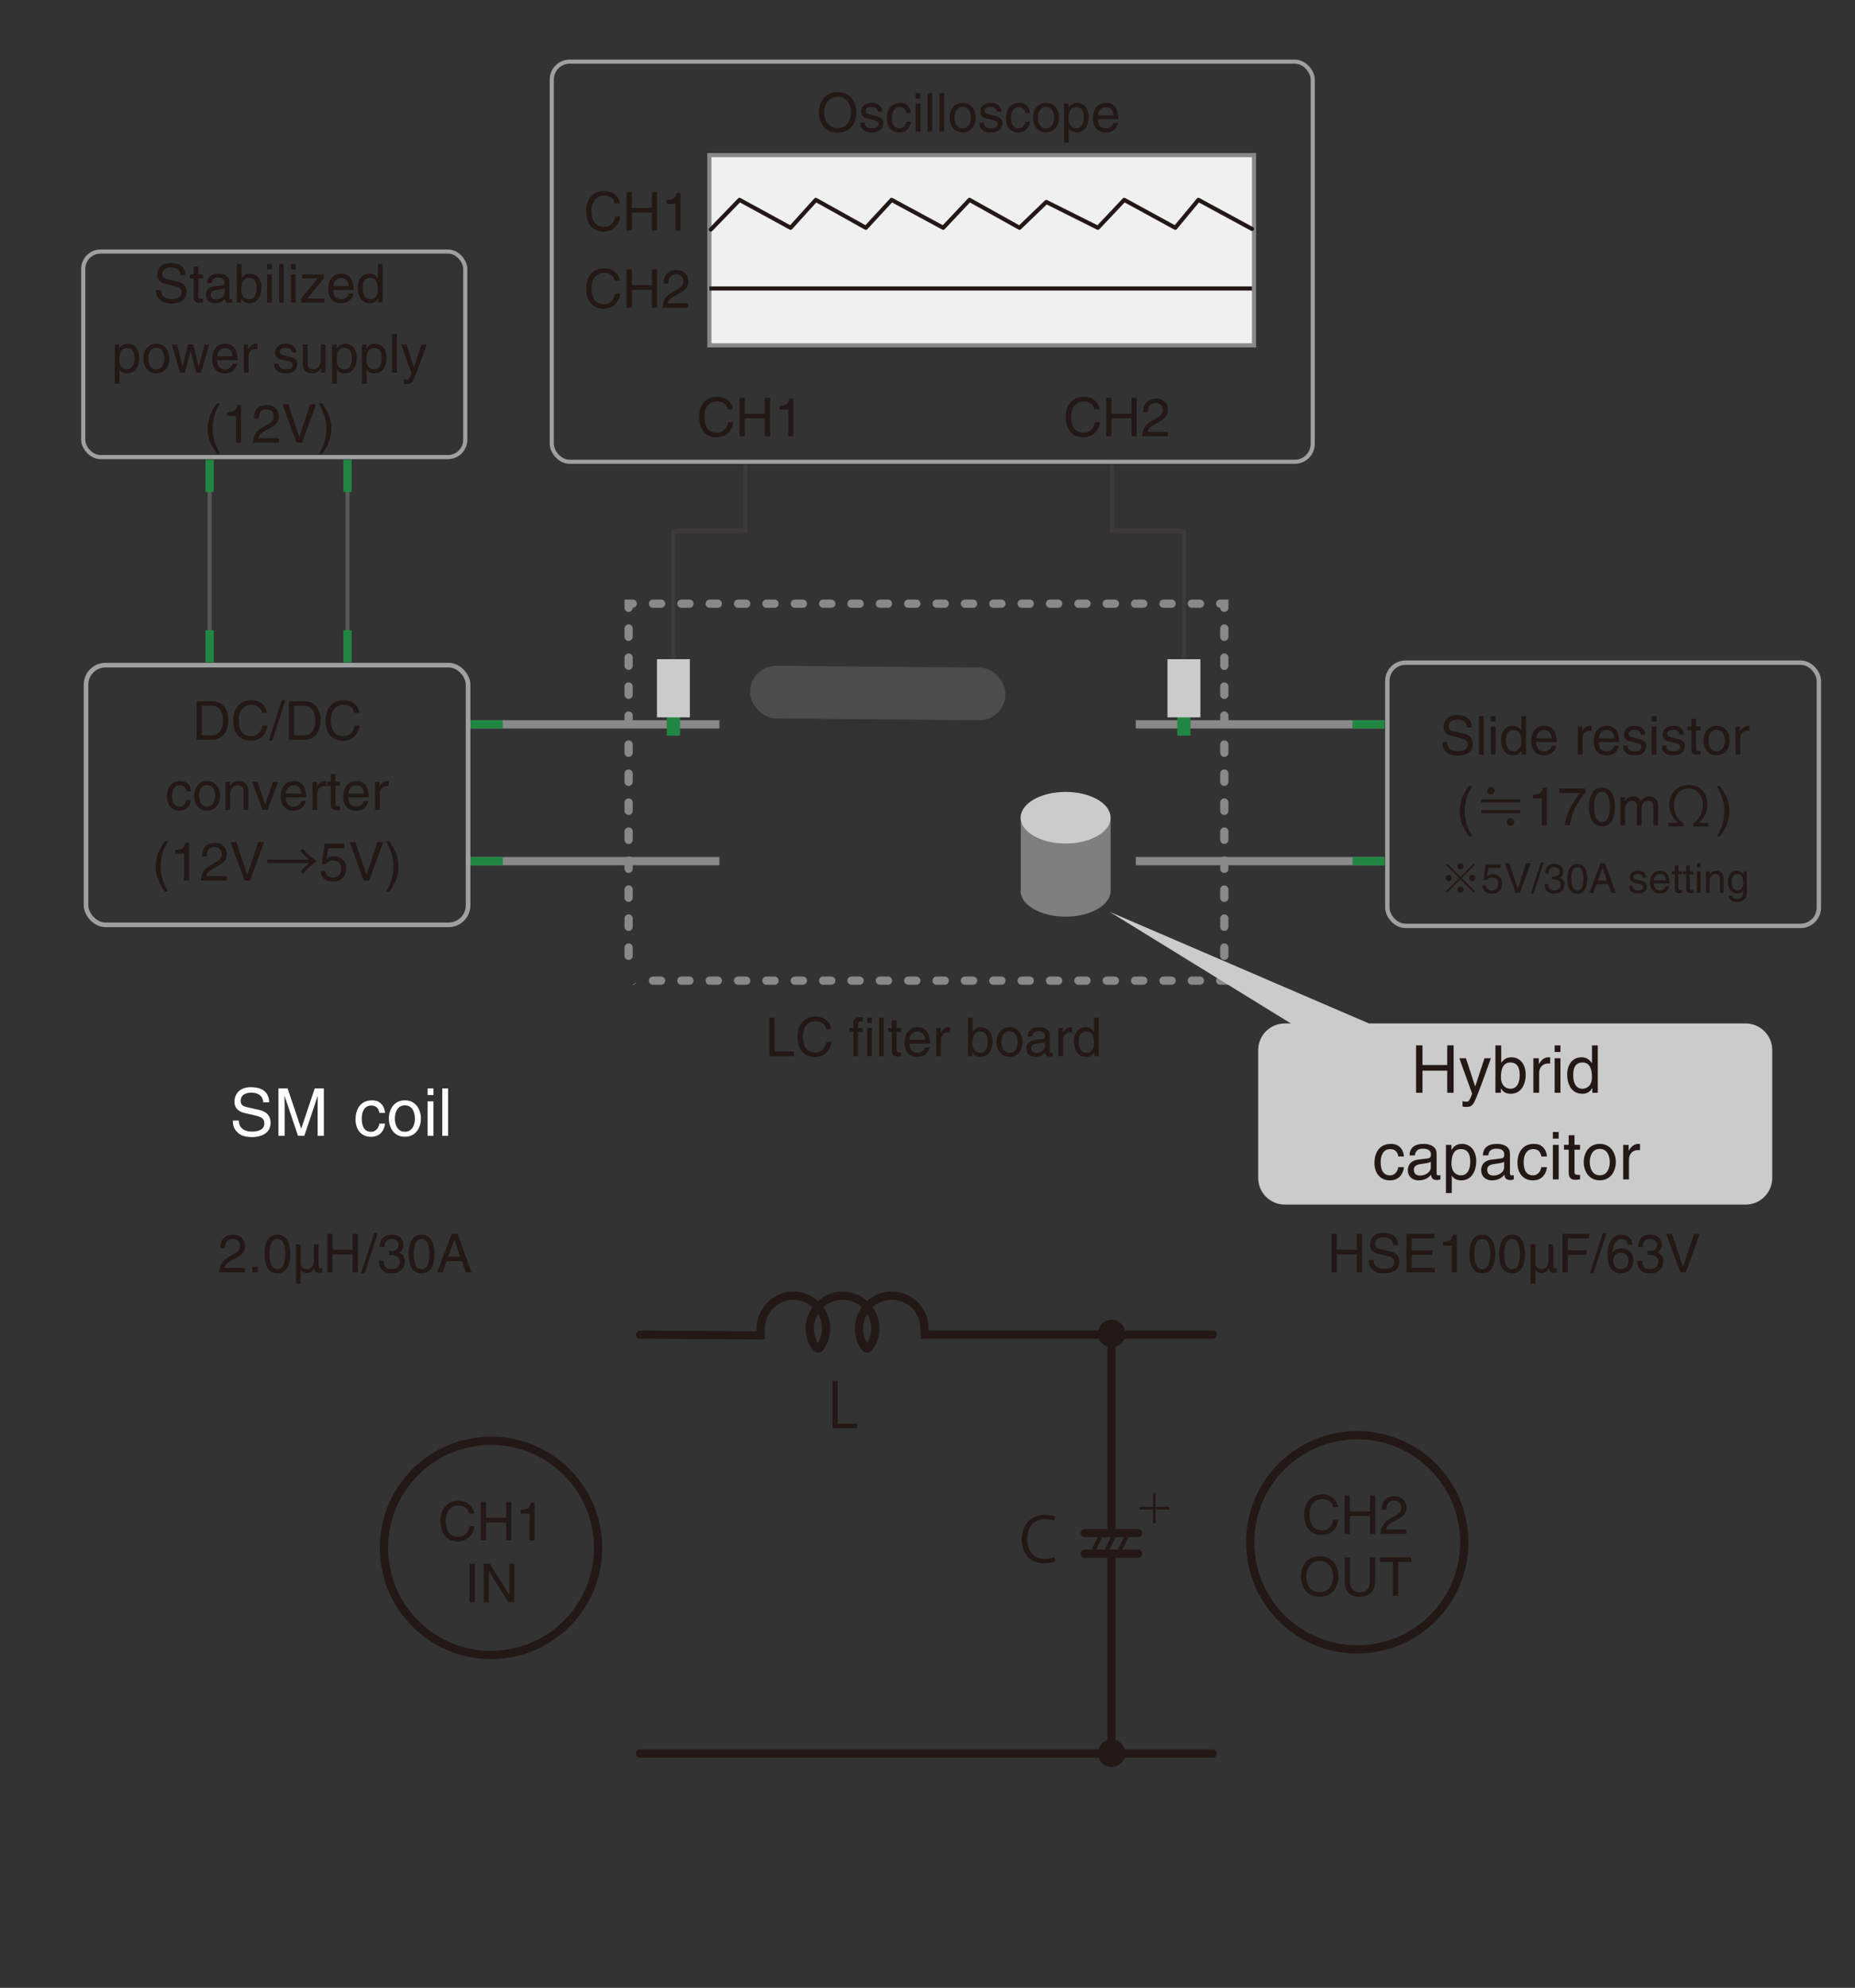 <?xml version="1.0" encoding="UTF-8"?>
<svg xmlns="http://www.w3.org/2000/svg" viewBox="0 0 450 482">
  <rect x="0" y="0" width="450" height="482" fill="#333333" stroke="none"/>
  <g id="uuid-1d599a7c-0090-415e-9a69-2b693d04e4f9" data-name="レイヤー 2">
    <g>
      <path d="M247.634,198.788v16.708c-.025,.171-.046,.343-.046,.518,0,3.455,4.887,6.255,10.915,6.255s10.915-2.801,10.915-6.255v-17.227h-21.784Z" style="fill: #7e8080;"/>
      <ellipse cx="258.503" cy="198.271" rx="10.915" ry="6.255" style="fill: #cccbcb;"/>
    </g>
    <g>
      <path d="M243.552,169.825h-61.328v45.957h.004c0,.028-.005,.056-.005,.085v.058c-.03,3.401,2.727,6.208,6.128,6.238l48.962,.431c3.401,.03,6.208-2.728,6.238-6.129v-.058c.002-.211-.007-.419-.026-.624h.027v-45.957Z" style="fill: #313333;"/>
      <rect x="181.968" y="161.653" width="61.915" height="12.764" rx="6.28" ry="6.28" transform="translate(1.486 -1.866) rotate(.504)" style="fill: #4c4c4d;"/>
    </g>
    <g>
      <polyline points="297.005 236.782 297.005 237.782 296.005 237.782" style="fill: none; stroke: #898989; stroke-linecap: round; stroke-miterlimit: 10; stroke-width: 2px;"/>
      <line x1="291.091" y1="237.782" x2="155.952" y2="237.782" style="fill: none; stroke: #898989; stroke-dasharray: 0 0 1.966 4.914; stroke-linecap: round; stroke-miterlimit: 10; stroke-width: 2px;"/>
      <polyline points="153.495 237.782 152.495 237.782 152.495 236.782" style="fill: none; stroke: #898989; stroke-linecap: round; stroke-miterlimit: 10; stroke-width: 2px;"/>
      <line x1="152.495" y1="231.76" x2="152.495" y2="149.89" style="fill: none; stroke: #898989; stroke-dasharray: 0 0 2.009 5.023; stroke-linecap: round; stroke-miterlimit: 10; stroke-width: 2px;"/>
      <polyline points="152.495 147.378 152.495 146.378 153.495 146.378" style="fill: none; stroke: #898989; stroke-linecap: round; stroke-miterlimit: 10; stroke-width: 2px;"/>
      <line x1="158.409" y1="146.378" x2="293.548" y2="146.378" style="fill: none; stroke: #898989; stroke-dasharray: 0 0 1.966 4.914; stroke-linecap: round; stroke-miterlimit: 10; stroke-width: 2px;"/>
      <polyline points="296.005 146.378 297.005 146.378 297.005 147.378" style="fill: none; stroke: #898989; stroke-linecap: round; stroke-miterlimit: 10; stroke-width: 2px;"/>
      <line x1="297.005" y1="152.401" x2="297.005" y2="234.271" style="fill: none; stroke: #898989; stroke-dasharray: 0 0 2.009 5.023; stroke-linecap: round; stroke-miterlimit: 10; stroke-width: 2px;"/>
    </g>
    <line x1="155.275" y1="425.187" x2="294.169" y2="425.187" style="fill: none; stroke: #231815; stroke-linecap: round; stroke-miterlimit: 10; stroke-width: 2px;"/>
    <line x1="269.629" y1="323.626" x2="269.629" y2="370.378" style="fill: none; stroke: #231815; stroke-linecap: round; stroke-miterlimit: 10; stroke-width: 2px;"/>
    <line x1="263.161" y1="371.74" x2="276.097" y2="371.74" style="fill: none; stroke: #231815; stroke-linecap: round; stroke-miterlimit: 10; stroke-width: 2px;"/>
    <circle cx="269.672" cy="323.357" r="2.34" style="fill: #231815; stroke: #231815; stroke-linecap: round; stroke-miterlimit: 10; stroke-width: 2px;"/>
    <line x1="269.629" y1="424.846" x2="269.629" y2="378.094" style="fill: none; stroke: #231815; stroke-linecap: round; stroke-miterlimit: 10; stroke-width: 2px;"/>
    <line x1="263.161" y1="376.732" x2="276.097" y2="376.732" style="fill: none; stroke: #231815; stroke-linecap: round; stroke-miterlimit: 10; stroke-width: 2px;"/>
    <circle cx="269.672" cy="425.115" r="2.34" style="fill: #231815; stroke: #231815; stroke-linecap: round; stroke-miterlimit: 10; stroke-width: 2px;"/>
    <line x1="267.137" y1="372.144" x2="264.871" y2="376.732" style="fill: #231815; stroke: #231815; stroke-linecap: round; stroke-miterlimit: 10;"/>
    <line x1="270.326" y1="372.144" x2="268.06" y2="376.732" style="fill: #231815; stroke: #231815; stroke-linecap: round; stroke-miterlimit: 10;"/>
    <line x1="273.515" y1="372.144" x2="271.249" y2="376.732" style="fill: #231815; stroke: #231815; stroke-linecap: round; stroke-miterlimit: 10;"/>
    <path d="M155.275,323.626l29.26,.142-.024-1.513c0-4.389,3.558-8.089,7.947-8.089,2.381,0,4.512,1.052,5.968,2.711-1.228,1.399-1.979,3.228-1.979,5.235,0,1.746,.567,3.356,1.523,4.666,.227,.311,.685,.311,.912,0,.955-1.31,1.523-2.92,1.523-4.666,0-2.008-.75-3.836-1.979-5.235,1.456-1.659,3.587-2.711,5.968-2.711s4.512,1.052,5.968,2.711c-1.228,1.399-1.979,3.228-1.979,5.235,0,1.746,.567,3.356,1.523,4.666,.227,.311,.685,.311,.912,0,.955-1.31,1.523-2.92,1.523-4.666,0-2.008-.75-3.836-1.979-5.235,1.456-1.659,3.587-2.711,5.968-2.711,4.389,0,7.947,3.558,7.947,7.947l.056,1.513h69.835" style="fill: none; stroke: #231815; stroke-linecap: round; stroke-miterlimit: 10; stroke-width: 2px;"/>
    <circle cx="119.112" cy="375.321" r="25.972" style="fill: none; stroke: #231815; stroke-linecap: round; stroke-miterlimit: 10; stroke-width: 2px;"/>
    <circle cx="329.247" cy="373.966" r="25.972" style="fill: none; stroke: #231815; stroke-linecap: round; stroke-miterlimit: 10; stroke-width: 2px;"/>
    <g>
      <line x1="114.169" y1="175.635" x2="174.523" y2="175.635" style="fill: none; stroke: #898989; stroke-miterlimit: 10; stroke-width: 2px;"/>
      <line x1="114.169" y1="175.635" x2="121.956" y2="175.635" style="fill: #208641; stroke: #208641; stroke-miterlimit: 10; stroke-width: 2px;"/>
    </g>
    <g>
      <line x1="114.169" y1="208.804" x2="174.523" y2="208.804" style="fill: none; stroke: #898989; stroke-miterlimit: 10; stroke-width: 2px;"/>
      <line x1="114.169" y1="208.804" x2="121.956" y2="208.804" style="fill: #208641; stroke: #208641; stroke-miterlimit: 10; stroke-width: 2px;"/>
    </g>
    <g>
      <line x1="335.884" y1="175.635" x2="275.53" y2="175.635" style="fill: none; stroke: #898989; stroke-miterlimit: 10; stroke-width: 2px;"/>
      <line x1="335.884" y1="175.635" x2="328.097" y2="175.635" style="fill: #208641; stroke: #208641; stroke-miterlimit: 10; stroke-width: 2px;"/>
    </g>
    <g>
      <line x1="335.884" y1="208.804" x2="275.53" y2="208.804" style="fill: none; stroke: #898989; stroke-miterlimit: 10; stroke-width: 2px;"/>
      <line x1="335.884" y1="208.804" x2="328.097" y2="208.804" style="fill: #208641; stroke: #208641; stroke-miterlimit: 10; stroke-width: 2px;"/>
    </g>
    <g>
      <polyline points="180.807 111.683 180.807 128.761 163.36 128.761 163.36 161.697" style="fill: none; stroke: #3e3a39; stroke-miterlimit: 10;"/>
      <g>
        <rect x="162.254" y="173.442" width="2.213" height="4.426" style="fill: #208641; stroke: #208641; stroke-miterlimit: 10;"/>
        <rect x="159.871" y="160.336" width="6.979" height="13.106" style="fill: #cccbcb; stroke: #cccbcb; stroke-miterlimit: 10;"/>
      </g>
    </g>
    <g>
      <polyline points="269.76 111.966 269.76 128.761 287.206 128.761 287.206 161.697" style="fill: none; stroke: #3e3a39; stroke-miterlimit: 10;"/>
      <g>
        <rect x="286.1" y="173.442" width="2.213" height="4.426" transform="translate(574.413 351.31) rotate(-180)" style="fill: #208641; stroke: #208641; stroke-miterlimit: 10;"/>
        <rect x="283.717" y="160.336" width="6.979" height="13.106" transform="translate(574.413 333.778) rotate(-180)" style="fill: #cccbcb; stroke: #cccbcb; stroke-miterlimit: 10;"/>
      </g>
    </g>
    <g>
      <line x1="84.296" y1="115.385" x2="84.296" y2="155.215" style="fill: none; stroke: #595757; stroke-miterlimit: 10;"/>
      <line x1="84.296" y1="111.491" x2="84.296" y2="119.279" style="fill: #208641; stroke: #208641; stroke-miterlimit: 10; stroke-width: 2px;"/>
      <line x1="84.296" y1="152.832" x2="84.296" y2="160.619" style="fill: #208641; stroke: #208641; stroke-miterlimit: 10; stroke-width: 2px;"/>
    </g>
    <g>
      <line x1="50.85" y1="115.385" x2="50.85" y2="155.215" style="fill: none; stroke: #595757; stroke-miterlimit: 10;"/>
      <line x1="50.85" y1="111.491" x2="50.85" y2="119.279" style="fill: #208641; stroke: #208641; stroke-miterlimit: 10; stroke-width: 2px;"/>
      <line x1="50.85" y1="152.832" x2="50.85" y2="160.619" style="fill: #208641; stroke: #208641; stroke-miterlimit: 10; stroke-width: 2px;"/>
    </g>
    <g>
      <rect x="172.084" y="37.612" width="132.128" height="46.128" style="fill: #f0f0f0; stroke: #898989; stroke-miterlimit: 10;"/>
      <polyline points="172.084 69.953 303.728 69.953 204.807 69.953" style="fill: none; stroke: #231815; stroke-miterlimit: 10;"/>
      <polyline points="172.439 55.654 179.403 48.463 191.786 55.229 197.913 48.463 210.041 55.229 216.296 48.463 228.807 55.229 235.19 48.463 247.318 55.229 253.828 48.974 266.339 55.229 272.722 48.463 285.105 55.229 290.722 48.463 303.728 55.513" style="fill: none; stroke: #231815; stroke-linecap: round; stroke-linejoin: round;"/>
    </g>
    <rect x="133.855" y="14.945" width="184.596" height="97.021" rx="4.34" ry="4.34" style="fill: none; stroke: #9fa0a0; stroke-miterlimit: 10;"/>
    <rect x="336.549" y="160.676" width="104.684" height="63.83" rx="4.427" ry="4.427" style="fill: none; stroke: #9fa0a0; stroke-miterlimit: 10; stroke-width: 1.063px;"/>
    <rect x="20.19" y="60.989" width="92.681" height="49.844" rx="4.213" ry="4.213" style="fill: none; stroke: #9fa0a0; stroke-miterlimit: 10;"/>
    <rect x="20.871" y="161.278" width="92.681" height="62.973" rx="4.735" ry="4.735" style="fill: none; stroke: #9fa0a0; stroke-miterlimit: 10; stroke-width: 1.124px;"/>
  </g>
  <g id="uuid-91d3819a-04f7-4e06-baed-c8251f3949c0" data-name="テキスト">
    <path d="M139.729,248.165h-1.477l43.97-27.064-62.91,27.064H27.956c-3.572,0-6.468,2.896-6.468,6.468v30.979c0,3.572,2.896,6.468,6.468,6.468h111.773c3.572,0,6.468-2.896,6.468-6.468v-30.979c0-3.572-2.896-6.468-6.468-6.468Z" style="fill: #313333;"/>
    <g>
      <path d="M63.854,267.282c-.08-1.776-1.553-2.337-2.849-2.337-.977,0-2.625,.272-2.625,2.018,0,.976,.688,1.296,1.361,1.456l3.281,.752c1.489,.353,2.609,1.249,2.609,3.073,0,2.722-2.529,3.474-4.498,3.474-2.129,0-2.961-.64-3.474-1.104-.976-.88-1.168-1.841-1.168-2.913h1.457c0,2.081,1.697,2.689,3.169,2.689,1.121,0,3.009-.288,3.009-1.938,0-1.2-.56-1.584-2.449-2.032l-2.353-.544c-.752-.177-2.449-.705-2.449-2.705,0-1.793,1.168-3.554,3.954-3.554,4.018,0,4.418,2.4,4.482,3.665h-1.457Z" style="fill: #fff;"/>
      <path d="M77.055,275.414v-6.787c0-.336,.032-1.793,.032-2.865h-.032l-3.233,9.652h-1.537l-3.233-9.636h-.032c0,1.056,.032,2.513,.032,2.849v6.787h-1.504v-11.493h2.225l3.281,9.716h.032l3.266-9.716h2.209v11.493h-1.505Z" style="fill: #fff;"/>
      <path d="M92.045,269.859c-.176-1.12-.8-1.793-1.985-1.793-1.745,0-2.305,1.665-2.305,3.153,0,1.441,.352,3.218,2.289,3.218,.944,0,1.761-.704,2-1.985h1.361c-.144,1.329-.96,3.202-3.41,3.202-2.353,0-3.746-1.777-3.746-4.194,0-2.593,1.249-4.657,4.018-4.657,2.193,0,3.025,1.601,3.137,3.057h-1.361Z" style="fill: #fff;"/>
      <path d="M98.221,266.803c2.673,0,3.89,2.257,3.89,4.417s-1.216,4.418-3.89,4.418-3.89-2.257-3.89-4.418,1.217-4.417,3.89-4.417Zm0,7.619c2.017,0,2.433-2.081,2.433-3.202s-.416-3.201-2.433-3.201-2.433,2.081-2.433,3.201,.417,3.202,2.433,3.202Z" style="fill: #fff;"/>
      <path d="M103.739,265.521v-1.601h1.409v1.601h-1.409Zm1.409,9.893h-1.409v-8.372h1.409v8.372Z" style="fill: #fff;"/>
      <path d="M108.7,275.414h-1.409v-11.493h1.409v11.493Z" style="fill: #fff;"/>
    </g>
    <path d="M311.686,248.165h1.477s-43.97-27.064-43.97-27.064l62.91,27.064h91.356c3.572,0,6.468,2.896,6.468,6.468v30.979c0,3.572-2.896,6.468-6.468,6.468h-111.773c-3.572,0-6.468-2.896-6.468-6.468v-30.979c0-3.572,2.896-6.468,6.468-6.468Z" style="fill: #cccbcb;"/>
    <g>
      <path d="M351.078,253.481h1.553v11.492h-1.553v-5.362h-6.002v5.362h-1.553v-11.492h1.553v4.754h6.002v-4.754Z" style="fill: #231815;"/>
      <path d="M360.117,256.602h1.553c-.977,2.736-1.937,5.474-3.009,8.211-1.329,3.394-1.473,3.586-3.281,3.586-.209,0-.368-.064-.593-.129v-1.28c.176,.064,.464,.145,.849,.145,.736,0,.816-.208,1.488-1.938l-3.105-8.595h1.601l2.226,6.818h.031l2.241-6.818Z" style="fill: #231815;"/>
      <path d="M362.771,264.974v-11.492h1.408v4.177h.032c.608-.88,1.44-1.28,2.417-1.296,2.225,0,3.489,1.824,3.489,4.178,0,2.001-.832,4.674-3.682,4.674-1.425,0-2.017-.816-2.305-1.28h-.032v1.04h-1.328Zm3.602-7.347c-2.033,0-2.258,2.192-2.258,3.553,0,2.226,1.393,2.817,2.289,2.817,1.537,0,2.257-1.393,2.257-3.233,0-1.072-.111-3.137-2.288-3.137Z" style="fill: #231815;"/>
      <path d="M373.379,264.974h-1.408v-8.371h1.328v1.393h.032c.561-.977,1.297-1.633,2.354-1.633,.176,0,.256,.016,.368,.048v1.457h-.528c-1.312,0-2.146,1.024-2.146,2.24v4.866Z" style="fill: #231815;"/>
      <path d="M377.139,255.082v-1.601h1.409v1.601h-1.409Zm1.409,9.892h-1.409v-8.371h1.409v8.371Z" style="fill: #231815;"/>
      <path d="M387.606,264.974h-1.328v-1.152h-.032c-.608,1.137-1.569,1.393-2.385,1.393-2.85,0-3.682-2.673-3.682-4.674,0-2.354,1.265-4.178,3.489-4.178,1.521,0,2.161,.944,2.497,1.425h.032v-4.306h1.408v11.492Zm-3.714-.977c.896,0,2.289-.592,2.289-2.817,0-1.36-.224-3.553-2.257-3.553-2.177,0-2.289,2.064-2.289,3.137,0,1.841,.721,3.233,2.257,3.233Z" style="fill: #231815;"/>
      <path d="M339.221,280.419c-.176-1.12-.8-1.792-1.984-1.792-1.745,0-2.306,1.664-2.306,3.153,0,1.44,.353,3.217,2.289,3.217,.944,0,1.761-.704,2.001-1.984h1.36c-.144,1.328-.96,3.201-3.409,3.201-2.353,0-3.745-1.777-3.745-4.193,0-2.594,1.248-4.658,4.018-4.658,2.192,0,3.025,1.601,3.137,3.057h-1.36Z" style="fill: #231815;"/>
      <path d="M341.939,280.147c.064-2.001,1.393-2.785,3.458-2.785,.672,0,3.104,.192,3.104,2.337v4.817c0,.353,.177,.497,.465,.497,.128,0,.304-.032,.464-.064v1.024c-.24,.064-.448,.16-.769,.16-1.248,0-1.44-.641-1.488-1.28-.544,.592-1.393,1.36-3.025,1.36-1.536,0-2.625-.977-2.625-2.417,0-.704,.208-2.337,2.545-2.625l2.321-.288c.336-.032,.736-.16,.736-.992,0-.881-.641-1.361-1.969-1.361-1.601,0-1.825,.977-1.921,1.617h-1.297Zm5.154,1.553c-.224,.176-.576,.304-2.321,.528-.688,.096-1.792,.304-1.792,1.36,0,.912,.464,1.456,1.521,1.456,1.312,0,2.593-.848,2.593-1.969v-1.376Z" style="fill: #231815;"/>
      <path d="M350.771,277.602h1.328v1.185h.032c.336-.48,.977-1.425,2.497-1.425,2.225,0,3.489,1.824,3.489,4.178,0,2.001-.832,4.674-3.682,4.674-1.12,0-1.856-.528-2.225-1.12h-.032v4.193h-1.408v-11.685Zm3.633,7.395c1.537,0,2.257-1.393,2.257-3.233,0-1.072-.111-3.137-2.288-3.137-2.033,0-2.258,2.192-2.258,3.553,0,2.226,1.393,2.817,2.289,2.817Z" style="fill: #231815;"/>
      <path d="M359.731,280.147c.064-2.001,1.393-2.785,3.458-2.785,.672,0,3.104,.192,3.104,2.337v4.817c0,.353,.177,.497,.465,.497,.128,0,.304-.032,.464-.064v1.024c-.24,.064-.448,.16-.769,.16-1.248,0-1.44-.641-1.488-1.28-.544,.592-1.393,1.36-3.025,1.36-1.536,0-2.625-.977-2.625-2.417,0-.704,.208-2.337,2.545-2.625l2.321-.288c.336-.032,.736-.16,.736-.992,0-.881-.641-1.361-1.969-1.361-1.601,0-1.825,.977-1.921,1.617h-1.297Zm5.154,1.553c-.224,.176-.576,.304-2.321,.528-.688,.096-1.792,.304-1.792,1.36,0,.912,.464,1.456,1.521,1.456,1.312,0,2.593-.848,2.593-1.969v-1.376Z" style="fill: #231815;"/>
      <path d="M373.91,280.419c-.176-1.12-.8-1.792-1.984-1.792-1.745,0-2.306,1.664-2.306,3.153,0,1.44,.353,3.217,2.289,3.217,.944,0,1.761-.704,2.001-1.984h1.36c-.144,1.328-.96,3.201-3.409,3.201-2.353,0-3.745-1.777-3.745-4.193,0-2.594,1.248-4.658,4.018-4.658,2.192,0,3.025,1.601,3.137,3.057h-1.36Z" style="fill: #231815;"/>
      <path d="M376.708,276.082v-1.601h1.409v1.601h-1.409Zm1.409,9.892h-1.409v-8.371h1.409v8.371Z" style="fill: #231815;"/>
      <path d="M381.957,278.77v5.442c0,.656,.56,.656,.848,.656h.496v1.104c-.512,.048-.912,.112-1.056,.112-1.393,0-1.697-.784-1.697-1.793v-5.522h-1.137v-1.168h1.137v-2.337h1.409v2.337h1.344v1.168h-1.344Z" style="fill: #231815;"/>
      <path d="M388.085,277.362c2.673,0,3.89,2.257,3.89,4.418s-1.217,4.417-3.89,4.417-3.89-2.257-3.89-4.417,1.216-4.418,3.89-4.418Zm0,7.619c2.017,0,2.433-2.081,2.433-3.201s-.416-3.201-2.433-3.201-2.434,2.08-2.434,3.201,.416,3.201,2.434,3.201Z" style="fill: #231815;"/>
      <path d="M395.172,285.974h-1.408v-8.371h1.328v1.393h.032c.561-.977,1.297-1.633,2.354-1.633,.176,0,.256,.016,.368,.048v1.457h-.528c-1.312,0-2.146,1.024-2.146,2.24v4.866Z" style="fill: #231815;"/>
    </g>
    <g>
      <path d="M203.198,32.176c-3.484,0-4.55-2.899-4.55-4.914s1.066-4.915,4.55-4.915,4.55,2.899,4.55,4.915-1.066,4.914-4.55,4.914Zm0-8.71c-2.028,0-3.25,1.599-3.25,3.796s1.222,3.796,3.25,3.796,3.25-1.599,3.25-3.796-1.222-3.796-3.25-3.796Z" style="fill: #231815;"/>
      <path d="M212.961,27.066c-.013-.429-.169-1.144-1.612-1.144-.351,0-1.352,.117-1.352,.962,0,.559,.351,.689,1.234,.91l1.145,.286c1.417,.351,1.911,.871,1.911,1.794,0,1.404-1.157,2.249-2.691,2.249-2.691,0-2.886-1.56-2.925-2.379h1.104c.039,.533,.195,1.391,1.808,1.391,.818,0,1.56-.325,1.56-1.079,0-.546-.377-.728-1.352-.975l-1.326-.325c-.949-.234-1.573-.715-1.573-1.651,0-1.495,1.235-2.171,2.574-2.171,2.431,0,2.6,1.794,2.6,2.132h-1.104Z" style="fill: #231815;"/>
      <path d="M219.851,27.417c-.143-.91-.649-1.456-1.612-1.456-1.417,0-1.872,1.352-1.872,2.561,0,1.17,.286,2.613,1.859,2.613,.768,0,1.431-.572,1.625-1.612h1.105c-.117,1.079-.78,2.6-2.77,2.6-1.911,0-3.042-1.443-3.042-3.406,0-2.106,1.014-3.783,3.264-3.783,1.78,0,2.456,1.3,2.548,2.483h-1.105Z" style="fill: #231815;"/>
      <path d="M222.125,23.894v-1.3h1.144v1.3h-1.144Zm1.144,8.034h-1.144v-6.799h1.144v6.799Z" style="fill: #231815;"/>
      <path d="M226.155,31.929h-1.144v-9.334h1.144v9.334Z" style="fill: #231815;"/>
      <path d="M229.041,31.929h-1.144v-9.334h1.144v9.334Z" style="fill: #231815;"/>
      <path d="M233.526,24.935c2.171,0,3.159,1.833,3.159,3.588s-.988,3.588-3.159,3.588-3.159-1.833-3.159-3.588,.988-3.588,3.159-3.588Zm0,6.188c1.638,0,1.976-1.69,1.976-2.6s-.338-2.6-1.976-2.6-1.977,1.69-1.977,2.6,.338,2.6,1.977,2.6Z" style="fill: #231815;"/>
      <path d="M241.845,27.066c-.013-.429-.169-1.144-1.612-1.144-.351,0-1.352,.117-1.352,.962,0,.559,.351,.689,1.235,.91l1.144,.286c1.417,.351,1.911,.871,1.911,1.794,0,1.404-1.157,2.249-2.691,2.249-2.69,0-2.886-1.56-2.925-2.379h1.105c.039,.533,.194,1.391,1.807,1.391,.819,0,1.561-.325,1.561-1.079,0-.546-.378-.728-1.353-.975l-1.326-.325c-.949-.234-1.573-.715-1.573-1.651,0-1.495,1.235-2.171,2.574-2.171,2.432,0,2.601,1.794,2.601,2.132h-1.105Z" style="fill: #231815;"/>
      <path d="M248.735,27.417c-.143-.91-.649-1.456-1.611-1.456-1.417,0-1.872,1.352-1.872,2.561,0,1.17,.286,2.613,1.858,2.613,.768,0,1.431-.572,1.625-1.612h1.105c-.117,1.079-.78,2.6-2.77,2.6-1.91,0-3.042-1.443-3.042-3.406,0-2.106,1.015-3.783,3.264-3.783,1.781,0,2.457,1.3,2.548,2.483h-1.105Z" style="fill: #231815;"/>
      <path d="M253.753,24.935c2.171,0,3.159,1.833,3.159,3.588s-.988,3.588-3.159,3.588-3.159-1.833-3.159-3.588,.988-3.588,3.159-3.588Zm0,6.188c1.638,0,1.976-1.69,1.976-2.6s-.338-2.6-1.976-2.6-1.977,1.69-1.977,2.6,.339,2.6,1.977,2.6Z" style="fill: #231815;"/>
      <path d="M258.121,25.129h1.079v.962h.026c.272-.39,.793-1.157,2.027-1.157,1.808,0,2.835,1.482,2.835,3.393,0,1.625-.677,3.796-2.99,3.796-.91,0-1.509-.429-1.808-.91h-.025v3.406h-1.145v-9.49Zm2.951,6.006c1.248,0,1.833-1.131,1.833-2.626,0-.871-.091-2.548-1.859-2.548-1.65,0-1.833,1.781-1.833,2.886,0,1.807,1.132,2.288,1.859,2.288Z" style="fill: #231815;"/>
      <path d="M271.211,29.796c-.039,.325-.351,1.287-1.209,1.859-.312,.208-.754,.468-1.846,.468-1.911,0-3.043-1.443-3.043-3.406,0-2.106,1.015-3.783,3.264-3.783,1.963,0,2.925,1.56,2.925,3.965h-4.966c0,1.417,.663,2.236,1.976,2.236,1.079,0,1.717-.832,1.756-1.339h1.144Zm-1.092-1.807c-.065-1.053-.507-2.028-1.898-2.028-1.053,0-1.885,.975-1.885,2.028h3.783Z" style="fill: #231815;"/>
    </g>
    <g>
      <path d="M149.158,49.373c-.351-1.638-1.716-1.937-2.613-1.937-1.69,0-3.055,1.248-3.055,3.705,0,2.197,.78,3.887,3.094,3.887,.819,0,2.236-.39,2.665-2.561h1.222c-.52,3.523-3.38,3.679-4.083,3.679-2.119,0-4.199-1.378-4.199-4.966,0-2.873,1.638-4.862,4.355-4.862,2.405,0,3.653,1.495,3.835,3.055h-1.222Z" style="fill: #231815;"/>
      <path d="M158.141,46.565h1.261v9.334h-1.261v-4.355h-4.875v4.355h-1.261v-9.334h1.261v3.861h4.875v-3.861Z" style="fill: #231815;"/>
      <path d="M165.056,55.899h-1.222v-6.487h-2.132v-.91c1.482-.104,2.093-.247,2.457-1.742h.897v9.139Z" style="fill: #231815;"/>
    </g>
    <g>
      <path d="M149.158,68.097c-.351-1.638-1.716-1.937-2.613-1.937-1.69,0-3.055,1.248-3.055,3.705,0,2.197,.78,3.887,3.094,3.887,.819,0,2.236-.39,2.665-2.561h1.222c-.52,3.523-3.38,3.679-4.083,3.679-2.119,0-4.199-1.378-4.199-4.966,0-2.873,1.638-4.862,4.355-4.862,2.405,0,3.653,1.495,3.835,3.055h-1.222Z" style="fill: #231815;"/>
      <path d="M158.141,65.289h1.261v9.334h-1.261v-4.355h-4.875v4.355h-1.261v-9.334h1.261v3.861h4.875v-3.861Z" style="fill: #231815;"/>
      <path d="M160.961,68.76c0-2.977,2.171-3.276,3.159-3.276,1.586,0,2.86,1.027,2.86,2.73,0,1.638-1.079,2.327-2.444,3.055l-.949,.52c-1.248,.689-1.521,1.404-1.573,1.755h4.966v1.079h-6.253c.065-1.898,.923-2.912,2.145-3.627l1.209-.702c.975-.559,1.677-.936,1.677-2.132,0-.728-.468-1.651-1.807-1.651-1.729,0-1.807,1.612-1.846,2.249h-1.144Z" style="fill: #231815;"/>
    </g>
    <g>
      <path d="M176.56,99.266c-.351-1.638-1.716-1.937-2.613-1.937-1.69,0-3.055,1.248-3.055,3.705,0,2.197,.78,3.887,3.094,3.887,.819,0,2.236-.39,2.665-2.561h1.222c-.52,3.523-3.38,3.679-4.083,3.679-2.119,0-4.199-1.378-4.199-4.966,0-2.873,1.638-4.862,4.355-4.862,2.405,0,3.653,1.495,3.835,3.055h-1.222Z" style="fill: #231815;"/>
      <path d="M185.543,96.457h1.261v9.334h-1.261v-4.355h-4.875v4.355h-1.261v-9.334h1.261v3.861h4.875v-3.861Z" style="fill: #231815;"/>
      <path d="M192.458,105.792h-1.222v-6.487h-2.132v-.91c1.482-.104,2.093-.247,2.457-1.742h.897v9.139Z" style="fill: #231815;"/>
    </g>
    <g>
      <path d="M265.513,99.266c-.351-1.638-1.716-1.937-2.613-1.937-1.689,0-3.055,1.248-3.055,3.705,0,2.197,.78,3.887,3.094,3.887,.819,0,2.236-.39,2.665-2.561h1.223c-.521,3.523-3.381,3.679-4.083,3.679-2.118,0-4.198-1.378-4.198-4.966,0-2.873,1.638-4.862,4.354-4.862,2.405,0,3.653,1.495,3.835,3.055h-1.222Z" style="fill: #231815;"/>
      <path d="M274.496,96.457h1.262v9.334h-1.262v-4.355h-4.875v4.355h-1.261v-9.334h1.261v3.861h4.875v-3.861Z" style="fill: #231815;"/>
      <path d="M277.317,99.929c0-2.977,2.171-3.276,3.158-3.276,1.587,0,2.86,1.027,2.86,2.73,0,1.638-1.079,2.327-2.444,3.055l-.948,.52c-1.248,.689-1.521,1.404-1.573,1.755h4.966v1.079h-6.253c.064-1.898,.923-2.912,2.145-3.627l1.21-.702c.975-.559,1.677-.936,1.677-2.132,0-.728-.468-1.651-1.808-1.651-1.729,0-1.807,1.612-1.846,2.249h-1.144Z" style="fill: #231815;"/>
    </g>
    <g>
      <path d="M187.905,254.956h4.732v1.118h-5.994v-9.334h1.261v8.216Z" style="fill: #231815;"/>
      <path d="M200.424,249.548c-.351-1.638-1.716-1.937-2.613-1.937-1.69,0-3.055,1.248-3.055,3.705,0,2.197,.78,3.887,3.094,3.887,.819,0,2.236-.39,2.665-2.561h1.222c-.52,3.523-3.38,3.679-4.083,3.679-2.119,0-4.199-1.378-4.199-4.966,0-2.873,1.638-4.862,4.355-4.862,2.405,0,3.653,1.495,3.835,3.055h-1.222Z" style="fill: #231815;"/>
      <path d="M208.146,250.225v5.85h-1.144v-5.85h-.937v-.949h.937v-1.17c0-1.027,.65-1.495,1.768-1.495,.169,0,.338,.013,.521,.026v1.027c-.144-.013-.325-.026-.468-.026-.494,0-.677,.247-.677,.793v.845h1.145v.949h-1.145Z" style="fill: #231815;"/>
      <path d="M210.37,248.04v-1.3h1.144v1.3h-1.144Zm1.144,8.034h-1.144v-6.799h1.144v6.799Z" style="fill: #231815;"/>
      <path d="M214.399,256.075h-1.144v-9.334h1.144v9.334Z" style="fill: #231815;"/>
      <path d="M217.519,250.225v4.42c0,.533,.455,.533,.689,.533h.402v.897c-.416,.039-.741,.091-.857,.091-1.132,0-1.378-.637-1.378-1.456v-4.485h-.924v-.949h.924v-1.898h1.144v1.898h1.092v.949h-1.092Z" style="fill: #231815;"/>
      <path d="M225.501,253.943c-.039,.325-.351,1.287-1.209,1.859-.312,.208-.754,.468-1.846,.468-1.911,0-3.042-1.443-3.042-3.406,0-2.106,1.014-3.783,3.263-3.783,1.963,0,2.925,1.56,2.925,3.965h-4.966c0,1.417,.663,2.236,1.976,2.236,1.079,0,1.717-.832,1.756-1.339h1.144Zm-1.092-1.807c-.065-1.053-.507-2.028-1.898-2.028-1.053,0-1.885,.975-1.885,2.028h3.783Z" style="fill: #231815;"/>
      <path d="M228.257,256.075h-1.145v-6.799h1.079v1.131h.026c.455-.793,1.053-1.326,1.911-1.326,.143,0,.208,.013,.299,.039v1.183h-.43c-1.065,0-1.741,.832-1.741,1.82v3.952Z" style="fill: #231815;"/>
      <path d="M234.809,256.075v-9.334h1.145v3.393h.025c.494-.715,1.17-1.04,1.963-1.053,1.808,0,2.835,1.482,2.835,3.393,0,1.625-.677,3.796-2.99,3.796-1.157,0-1.639-.663-1.872-1.04h-.026v.845h-1.079Zm2.925-5.967c-1.65,0-1.833,1.781-1.833,2.886,0,1.807,1.132,2.288,1.859,2.288,1.248,0,1.833-1.131,1.833-2.626,0-.871-.091-2.548-1.859-2.548Z" style="fill: #231815;"/>
      <path d="M244.897,249.081c2.171,0,3.159,1.833,3.159,3.588s-.988,3.588-3.159,3.588-3.159-1.833-3.159-3.588,.988-3.588,3.159-3.588Zm0,6.188c1.638,0,1.976-1.69,1.976-2.6s-.338-2.6-1.976-2.6-1.977,1.69-1.977,2.6,.338,2.6,1.977,2.6Z" style="fill: #231815;"/>
      <path d="M249.316,251.342c.053-1.625,1.132-2.262,2.809-2.262,.546,0,2.522,.156,2.522,1.898v3.913c0,.286,.143,.403,.377,.403,.104,0,.246-.026,.377-.052v.832c-.195,.052-.364,.13-.624,.13-1.015,0-1.171-.52-1.209-1.04-.442,.481-1.132,1.105-2.458,1.105-1.248,0-2.132-.793-2.132-1.963,0-.572,.169-1.898,2.067-2.132l1.885-.234c.273-.026,.599-.13,.599-.806,0-.715-.521-1.105-1.6-1.105-1.3,0-1.481,.793-1.56,1.313h-1.054Zm4.187,1.261c-.182,.143-.468,.247-1.885,.429-.56,.078-1.456,.247-1.456,1.105,0,.741,.377,1.183,1.234,1.183,1.066,0,2.106-.689,2.106-1.599v-1.118Z" style="fill: #231815;"/>
      <path d="M257.883,256.075h-1.145v-6.799h1.079v1.131h.026c.455-.793,1.053-1.326,1.911-1.326,.143,0,.208,.013,.299,.039v1.183h-.43c-1.065,0-1.741,.832-1.741,1.82v3.952Z" style="fill: #231815;"/>
      <path d="M266.554,256.075h-1.079v-.936h-.026c-.493,.923-1.273,1.131-1.937,1.131-2.314,0-2.99-2.171-2.99-3.796,0-1.911,1.027-3.393,2.834-3.393,1.235,0,1.755,.767,2.028,1.157h.025v-3.497h1.145v9.334Zm-3.017-.793c.729,0,1.859-.481,1.859-2.288,0-1.105-.182-2.886-1.833-2.886-1.768,0-1.859,1.677-1.859,2.548,0,1.495,.585,2.626,1.833,2.626Z" style="fill: #231815;"/>
    </g>
    <g>
      <path d="M43.811,66.744c-.065-1.443-1.261-1.898-2.314-1.898-.793,0-2.132,.221-2.132,1.638,0,.793,.559,1.053,1.105,1.183l2.665,.611c1.209,.286,2.119,1.014,2.119,2.496,0,2.21-2.054,2.821-3.653,2.821-1.729,0-2.405-.52-2.821-.897-.793-.715-.949-1.495-.949-2.366h1.183c0,1.69,1.378,2.184,2.574,2.184,.91,0,2.444-.234,2.444-1.573,0-.975-.455-1.287-1.989-1.651l-1.911-.442c-.611-.143-1.989-.572-1.989-2.197,0-1.456,.949-2.886,3.211-2.886,3.263,0,3.588,1.95,3.64,2.978h-1.183Z" style="fill: #231815;"/>
      <path d="M48.114,67.497v4.42c0,.533,.455,.533,.689,.533h.403v.897c-.416,.039-.741,.091-.858,.091-1.131,0-1.378-.637-1.378-1.456v-4.485h-.923v-.949h.923v-1.898h1.144v1.898h1.092v.949h-1.092Z" style="fill: #231815;"/>
      <path d="M50.285,68.616c.052-1.625,1.131-2.262,2.808-2.262,.546,0,2.522,.156,2.522,1.898v3.913c0,.286,.143,.403,.377,.403,.104,0,.247-.026,.377-.052v.832c-.195,.052-.364,.13-.624,.13-1.014,0-1.17-.52-1.209-1.04-.442,.481-1.131,1.105-2.457,1.105-1.248,0-2.132-.793-2.132-1.963,0-.572,.169-1.898,2.067-2.132l1.885-.234c.273-.026,.598-.13,.598-.806,0-.715-.52-1.105-1.599-1.105-1.3,0-1.482,.793-1.56,1.313h-1.053Zm4.186,1.261c-.182,.143-.468,.247-1.885,.429-.559,.078-1.456,.247-1.456,1.105,0,.741,.377,1.183,1.235,1.183,1.066,0,2.106-.689,2.106-1.599v-1.118Z" style="fill: #231815;"/>
      <path d="M57.46,73.348v-9.334h1.144v3.393h.026c.494-.715,1.17-1.04,1.963-1.053,1.807,0,2.834,1.482,2.834,3.393,0,1.625-.676,3.796-2.99,3.796-1.157,0-1.638-.663-1.872-1.04h-.026v.845h-1.079Zm2.925-5.967c-1.651,0-1.833,1.781-1.833,2.886,0,1.807,1.131,2.288,1.859,2.288,1.248,0,1.833-1.131,1.833-2.626,0-.871-.091-2.548-1.859-2.548Z" style="fill: #231815;"/>
      <path d="M64.806,65.313v-1.3h1.144v1.3h-1.144Zm1.144,8.034h-1.144v-6.799h1.144v6.799Z" style="fill: #231815;"/>
      <path d="M68.835,73.348h-1.144v-9.334h1.144v9.334Z" style="fill: #231815;"/>
      <path d="M70.577,65.313v-1.3h1.144v1.3h-1.144Zm1.144,8.034h-1.144v-6.799h1.144v6.799Z" style="fill: #231815;"/>
      <path d="M74.516,72.398h4.173v.949h-5.694v-.897l4.095-4.953h-3.783v-.949h5.265v.936l-4.056,4.914Z" style="fill: #231815;"/>
      <path d="M85.709,71.215c-.039,.325-.351,1.287-1.209,1.859-.312,.208-.754,.468-1.846,.468-1.911,0-3.042-1.443-3.042-3.406,0-2.106,1.014-3.783,3.263-3.783,1.963,0,2.925,1.56,2.925,3.965h-4.966c0,1.417,.663,2.236,1.976,2.236,1.079,0,1.716-.832,1.755-1.339h1.144Zm-1.092-1.807c-.065-1.053-.507-2.028-1.898-2.028-1.053,0-1.885,.975-1.885,2.028h3.783Z" style="fill: #231815;"/>
      <path d="M92.807,73.348h-1.079v-.936h-.026c-.494,.923-1.274,1.131-1.937,1.131-2.314,0-2.99-2.171-2.99-3.796,0-1.911,1.027-3.393,2.834-3.393,1.235,0,1.755,.767,2.028,1.157h.026v-3.497h1.144v9.334Zm-3.016-.793c.728,0,1.859-.481,1.859-2.288,0-1.105-.182-2.886-1.833-2.886-1.768,0-1.859,1.677-1.859,2.548,0,1.495,.585,2.626,1.833,2.626Z" style="fill: #231815;"/>
      <path d="M27.833,83.548h1.079v.962h.026c.273-.39,.793-1.157,2.028-1.157,1.807,0,2.834,1.482,2.834,3.393,0,1.625-.676,3.796-2.99,3.796-.91,0-1.508-.429-1.807-.91h-.026v3.406h-1.144v-9.49Zm2.951,6.006c1.248,0,1.833-1.131,1.833-2.626,0-.871-.091-2.548-1.859-2.548-1.651,0-1.833,1.781-1.833,2.886,0,1.807,1.131,2.288,1.859,2.288Z" style="fill: #231815;"/>
      <path d="M37.922,83.353c2.171,0,3.159,1.833,3.159,3.588s-.988,3.588-3.159,3.588-3.159-1.833-3.159-3.588,.988-3.588,3.159-3.588Zm0,6.188c1.638,0,1.976-1.69,1.976-2.6s-.338-2.6-1.976-2.6-1.976,1.69-1.976,2.6,.338,2.6,1.976,2.6Z" style="fill: #231815;"/>
      <path d="M44.864,90.348h-1.183l-1.963-6.799h1.248l1.3,5.343h.026l1.313-5.343h1.274l1.326,5.343h.026l1.378-5.343h1.144l-1.976,6.799h-1.183l-1.378-5.265h-.026l-1.326,5.265Z" style="fill: #231815;"/>
      <path d="M57.539,88.215c-.039,.325-.351,1.287-1.209,1.859-.312,.208-.754,.468-1.846,.468-1.911,0-3.042-1.443-3.042-3.406,0-2.106,1.014-3.783,3.263-3.783,1.963,0,2.925,1.56,2.925,3.965h-4.966c0,1.417,.663,2.236,1.976,2.236,1.079,0,1.716-.832,1.755-1.339h1.144Zm-1.092-1.807c-.065-1.053-.507-2.028-1.898-2.028-1.053,0-1.885,.975-1.885,2.028h3.783Z" style="fill: #231815;"/>
      <path d="M60.294,90.348h-1.144v-6.799h1.079v1.131h.026c.455-.793,1.053-1.326,1.911-1.326,.143,0,.208,.013,.299,.039v1.183h-.429c-1.066,0-1.742,.832-1.742,1.82v3.952Z" style="fill: #231815;"/>
      <path d="M70.798,85.485c-.013-.429-.169-1.144-1.612-1.144-.351,0-1.352,.117-1.352,.962,0,.559,.351,.689,1.235,.91l1.144,.286c1.417,.351,1.911,.871,1.911,1.794,0,1.404-1.157,2.249-2.691,2.249-2.691,0-2.886-1.56-2.925-2.379h1.105c.039,.533,.195,1.391,1.807,1.391,.819,0,1.56-.325,1.56-1.079,0-.546-.377-.728-1.352-.975l-1.326-.325c-.949-.234-1.573-.715-1.573-1.651,0-1.495,1.235-2.171,2.574-2.171,2.431,0,2.6,1.794,2.6,2.132h-1.105Z" style="fill: #231815;"/>
      <path d="M77.871,90.348v-.988l-.026-.026c-.481,.793-1.066,1.209-2.158,1.209-1.001,0-2.21-.481-2.21-2.106v-4.888h1.145v4.511c0,1.118,.572,1.495,1.313,1.495,1.443,0,1.872-1.274,1.872-2.262v-3.744h1.144v6.799h-1.079Z" style="fill: #231815;"/>
      <path d="M80.574,83.548h1.079v.962h.026c.273-.39,.793-1.157,2.028-1.157,1.807,0,2.834,1.482,2.834,3.393,0,1.625-.676,3.796-2.99,3.796-.91,0-1.508-.429-1.807-.91h-.026v3.406h-1.144v-9.49Zm2.951,6.006c1.248,0,1.833-1.131,1.833-2.626,0-.871-.091-2.548-1.859-2.548-1.651,0-1.833,1.781-1.833,2.886,0,1.807,1.131,2.288,1.859,2.288Z" style="fill: #231815;"/>
      <path d="M87.802,83.548h1.079v.962h.026c.273-.39,.793-1.157,2.028-1.157,1.807,0,2.834,1.482,2.834,3.393,0,1.625-.676,3.796-2.99,3.796-.91,0-1.508-.429-1.807-.91h-.026v3.406h-1.144v-9.49Zm2.951,6.006c1.248,0,1.833-1.131,1.833-2.626,0-.871-.091-2.548-1.859-2.548-1.651,0-1.833,1.781-1.833,2.886,0,1.807,1.131,2.288,1.859,2.288Z" style="fill: #231815;"/>
      <path d="M96.292,90.348h-1.144v-9.334h1.144v9.334Z" style="fill: #231815;"/>
      <path d="M102.258,83.548h1.261c-.793,2.223-1.573,4.446-2.444,6.669-1.079,2.756-1.196,2.912-2.665,2.912-.169,0-.299-.052-.481-.104v-1.04c.143,.052,.377,.117,.689,.117,.598,0,.663-.169,1.209-1.573l-2.522-6.981h1.3l1.807,5.538h.026l1.82-5.538Z" style="fill: #231815;"/>
      <path d="M53.353,97.818c-1.105,2.08-1.768,3.328-1.768,6.448,0,2.145,.741,3.731,1.781,5.772h-.767c-1.352-2.028-2.236-3.653-2.236-6.084,0-2.288,.793-4.134,2.197-6.136h.793Z" style="fill: #231815;"/>
      <path d="M58.475,107.348h-1.222v-6.487h-2.132v-.91c1.482-.104,2.093-.247,2.457-1.742h.897v9.139Z" style="fill: #231815;"/>
      <path d="M61.608,101.484c0-2.977,2.171-3.276,3.159-3.276,1.586,0,2.86,1.027,2.86,2.73,0,1.638-1.079,2.327-2.444,3.055l-.949,.52c-1.248,.689-1.521,1.404-1.573,1.755h4.966v1.079h-6.253c.065-1.898,.923-2.912,2.145-3.627l1.209-.702c.975-.559,1.677-.936,1.677-2.132,0-.728-.468-1.651-1.807-1.651-1.729,0-1.807,1.612-1.846,2.249h-1.144Z" style="fill: #231815;"/>
      <path d="M75.258,98.013h1.417l-3.406,9.334h-1.339l-3.406-9.334h1.404l2.665,7.957h.026l2.639-7.957Z" style="fill: #231815;"/>
      <path d="M77.39,110.039c1.105-2.08,1.768-3.328,1.768-6.448,0-2.145-.741-3.731-1.781-5.772h.767c1.352,2.028,2.236,3.653,2.236,6.084,0,2.288-.793,4.134-2.197,6.136h-.793Z" style="fill: #231815;"/>
    </g>
    <g>
      <path d="M47.686,170.041h3.783c2.431,0,3.926,1.846,3.926,4.537,0,2.093-.91,4.797-3.978,4.797h-3.731v-9.334Zm1.261,8.255h2.444c1.638,0,2.704-1.287,2.704-3.64s-1.079-3.536-2.795-3.536h-2.353v7.176Z" style="fill: #231815;"/>
      <path d="M63.559,172.849c-.351-1.638-1.716-1.937-2.613-1.937-1.69,0-3.055,1.248-3.055,3.705,0,2.197,.78,3.887,3.094,3.887,.819,0,2.236-.39,2.665-2.561h1.222c-.52,3.523-3.38,3.679-4.083,3.679-2.119,0-4.199-1.378-4.199-4.966,0-2.873,1.638-4.862,4.355-4.862,2.405,0,3.653,1.495,3.835,3.055h-1.222Z" style="fill: #231815;"/>
      <path d="M66.054,179.622h-.871l3.198-9.829h.858l-3.185,9.829Z" style="fill: #231815;"/>
      <path d="M70.071,170.041h3.783c2.431,0,3.926,1.846,3.926,4.537,0,2.093-.91,4.797-3.978,4.797h-3.731v-9.334Zm1.261,8.255h2.444c1.638,0,2.704-1.287,2.704-3.64s-1.079-3.536-2.795-3.536h-2.353v7.176Z" style="fill: #231815;"/>
      <path d="M85.944,172.849c-.351-1.638-1.716-1.937-2.613-1.937-1.69,0-3.055,1.248-3.055,3.705,0,2.197,.78,3.887,3.094,3.887,.819,0,2.236-.39,2.665-2.561h1.222c-.52,3.523-3.38,3.679-4.083,3.679-2.119,0-4.199-1.378-4.199-4.966,0-2.873,1.638-4.862,4.355-4.862,2.405,0,3.653,1.495,3.835,3.055h-1.222Z" style="fill: #231815;"/>
      <path d="M45.216,191.864c-.143-.91-.65-1.456-1.612-1.456-1.417,0-1.872,1.352-1.872,2.561,0,1.17,.286,2.613,1.859,2.613,.767,0,1.43-.572,1.625-1.612h1.105c-.117,1.079-.78,2.6-2.769,2.6-1.911,0-3.042-1.443-3.042-3.406,0-2.106,1.014-3.783,3.263-3.783,1.781,0,2.457,1.3,2.548,2.483h-1.105Z" style="fill: #231815;"/>
      <path d="M50.234,189.381c2.171,0,3.159,1.833,3.159,3.588s-.988,3.588-3.159,3.588-3.159-1.833-3.159-3.588,.988-3.588,3.159-3.588Zm0,6.188c1.638,0,1.976-1.69,1.976-2.6s-.338-2.6-1.976-2.6-1.976,1.69-1.976,2.6,.338,2.6,1.976,2.6Z" style="fill: #231815;"/>
      <path d="M60.231,196.375h-1.144v-4.186c0-1.183-.338-1.781-1.456-1.781-.65,0-1.794,.416-1.794,2.262v3.705h-1.144v-6.799h1.079v.962h.026c.247-.364,.884-1.157,2.054-1.157,1.053,0,2.379,.429,2.379,2.366v4.628Z" style="fill: #231815;"/>
      <path d="M66.224,189.576h1.248l-2.587,6.799h-1.222l-2.483-6.799h1.326l1.768,5.538h.026l1.924-5.538Z" style="fill: #231815;"/>
      <path d="M74.193,194.244c-.039,.325-.351,1.287-1.209,1.859-.312,.208-.754,.468-1.846,.468-1.911,0-3.042-1.443-3.042-3.406,0-2.106,1.014-3.783,3.263-3.783,1.963,0,2.925,1.56,2.925,3.965h-4.966c0,1.417,.663,2.236,1.976,2.236,1.079,0,1.716-.832,1.755-1.339h1.144Zm-1.092-1.807c-.065-1.053-.507-2.028-1.898-2.028-1.053,0-1.885,.975-1.885,2.028h3.783Z" style="fill: #231815;"/>
      <path d="M76.949,196.375h-1.144v-6.799h1.079v1.131h.026c.455-.793,1.053-1.326,1.911-1.326,.143,0,.208,.013,.299,.039v1.183h-.429c-1.066,0-1.742,.832-1.742,1.82v3.952Z" style="fill: #231815;"/>
      <path d="M81.382,190.525v4.42c0,.533,.455,.533,.689,.533h.403v.897c-.416,.039-.741,.091-.858,.091-1.131,0-1.378-.637-1.378-1.456v-4.485h-.923v-.949h.923v-1.898h1.144v1.898h1.092v.949h-1.092Z" style="fill: #231815;"/>
      <path d="M89.364,194.244c-.039,.325-.351,1.287-1.209,1.859-.312,.208-.754,.468-1.846,.468-1.911,0-3.042-1.443-3.042-3.406,0-2.106,1.014-3.783,3.263-3.783,1.963,0,2.925,1.56,2.925,3.965h-4.966c0,1.417,.663,2.236,1.976,2.236,1.079,0,1.716-.832,1.755-1.339h1.144Zm-1.092-1.807c-.065-1.053-.507-2.028-1.898-2.028-1.053,0-1.885,.975-1.885,2.028h3.783Z" style="fill: #231815;"/>
      <path d="M92.12,196.375h-1.144v-6.799h1.079v1.131h.026c.455-.793,1.053-1.326,1.911-1.326,.143,0,.208,.013,.299,.039v1.183h-.429c-1.066,0-1.742,.832-1.742,1.82v3.952Z" style="fill: #231815;"/>
      <path d="M40.744,203.982c-1.105,2.08-1.768,3.328-1.768,6.448,0,2.145,.741,3.731,1.781,5.772h-.767c-1.352-2.028-2.236-3.653-2.236-6.084,0-2.288,.793-4.134,2.197-6.136h.793Z" style="fill: #231815;"/>
      <path d="M45.866,213.512h-1.222v-6.487h-2.132v-.91c1.482-.104,2.093-.247,2.457-1.742h.897v9.139Z" style="fill: #231815;"/>
      <path d="M48.999,207.648c0-2.977,2.171-3.276,3.159-3.276,1.586,0,2.86,1.027,2.86,2.73,0,1.638-1.079,2.327-2.444,3.055l-.949,.52c-1.248,.689-1.521,1.404-1.573,1.755h4.966v1.079h-6.253c.065-1.898,.923-2.912,2.145-3.627l1.209-.702c.975-.559,1.677-.936,1.677-2.132,0-.728-.468-1.651-1.807-1.651-1.729,0-1.807,1.612-1.846,2.249h-1.145Z" style="fill: #231815;"/>
      <path d="M62.649,204.177h1.417l-3.406,9.334h-1.339l-3.406-9.334h1.404l2.665,7.957h.026l2.639-7.957Z" style="fill: #231815;"/>
      <path d="M64.846,209.248v-.806h10.179c-.689-.52-1.573-1.365-2.184-2.184l.702-.429c.884,1.145,2.171,2.275,3.328,3.017-1.157,.741-2.444,1.872-3.328,3.016l-.702-.429c.611-.819,1.495-1.664,2.184-2.184h-10.179Z" style="fill: #231815;"/>
      <path d="M79.237,208.194c.39-.299,.949-.572,1.768-.572,1.482,0,3.003,1.04,3.003,2.925,0,1.014-.455,3.211-3.315,3.211-1.196,0-2.73-.481-2.951-2.522h1.183c.117,1.066,.91,1.534,1.937,1.534,1.183,0,1.924-.949,1.924-2.093,0-1.313-.897-2.028-2.028-2.028-.663,0-1.261,.312-1.69,.871l-.988-.052,.689-4.901h4.732v1.118h-3.874l-.39,2.509Z" style="fill: #231815;"/>
      <path d="M91.548,204.177h1.417l-3.406,9.334h-1.339l-3.406-9.334h1.404l2.665,7.957h.026l2.639-7.957Z" style="fill: #231815;"/>
      <path d="M93.68,216.203c1.105-2.08,1.768-3.328,1.768-6.448,0-2.145-.741-3.731-1.781-5.772h.767c1.352,2.028,2.236,3.653,2.236,6.084,0,2.288-.793,4.134-2.197,6.136h-.793Z" style="fill: #231815;"/>
    </g>
    <g>
      <path d="M355.863,176.369c-.065-1.443-1.261-1.898-2.314-1.898-.793,0-2.132,.221-2.132,1.638,0,.793,.559,1.053,1.105,1.183l2.665,.611c1.209,.286,2.119,1.014,2.119,2.496,0,2.21-2.055,2.821-3.653,2.821-1.729,0-2.405-.52-2.821-.897-.793-.715-.949-1.495-.949-2.366h1.184c0,1.69,1.378,2.184,2.573,2.184,.91,0,2.444-.234,2.444-1.573,0-.975-.455-1.287-1.989-1.651l-1.911-.442c-.61-.143-1.988-.572-1.988-2.197,0-1.456,.948-2.886,3.211-2.886,3.263,0,3.588,1.95,3.64,2.977h-1.183Z" style="fill: #231815;"/>
      <path d="M359.931,182.973h-1.144v-9.334h1.144v9.334Z" style="fill: #231815;"/>
      <path d="M361.673,174.939v-1.3h1.144v1.3h-1.144Zm1.144,8.034h-1.144v-6.799h1.144v6.799Z" style="fill: #231815;"/>
      <path d="M370.175,182.973h-1.079v-.936h-.026c-.494,.923-1.273,1.131-1.937,1.131-2.314,0-2.99-2.171-2.99-3.796,0-1.911,1.026-3.393,2.834-3.393,1.235,0,1.755,.767,2.028,1.157h.025v-3.497h1.145v9.334Zm-3.017-.793c.729,0,1.859-.481,1.859-2.288,0-1.105-.182-2.886-1.833-2.886-1.769,0-1.859,1.677-1.859,2.548,0,1.495,.585,2.626,1.833,2.626Z" style="fill: #231815;"/>
      <path d="M377.533,180.841c-.039,.325-.351,1.287-1.209,1.859-.312,.208-.754,.468-1.846,.468-1.911,0-3.042-1.443-3.042-3.406,0-2.106,1.014-3.783,3.263-3.783,1.963,0,2.926,1.56,2.926,3.965h-4.967c0,1.417,.663,2.236,1.977,2.236,1.079,0,1.716-.832,1.755-1.339h1.144Zm-1.092-1.807c-.064-1.053-.507-2.028-1.898-2.028-1.053,0-1.885,.975-1.885,2.028h3.783Z" style="fill: #231815;"/>
      <path d="M383.903,182.973h-1.145v-6.799h1.079v1.131h.026c.455-.793,1.053-1.326,1.911-1.326,.143,0,.208,.013,.299,.039v1.183h-.429c-1.066,0-1.742,.832-1.742,1.82v3.952Z" style="fill: #231815;"/>
      <path d="M392.704,180.841c-.039,.325-.351,1.287-1.209,1.859-.312,.208-.754,.468-1.846,.468-1.911,0-3.042-1.443-3.042-3.406,0-2.106,1.014-3.783,3.263-3.783,1.963,0,2.926,1.56,2.926,3.965h-4.967c0,1.417,.663,2.236,1.977,2.236,1.079,0,1.716-.832,1.755-1.339h1.144Zm-1.092-1.807c-.064-1.053-.507-2.028-1.898-2.028-1.053,0-1.885,.975-1.885,2.028h3.783Z" style="fill: #231815;"/>
      <path d="M398.021,178.111c-.013-.429-.169-1.144-1.612-1.144-.351,0-1.352,.117-1.352,.962,0,.559,.351,.689,1.234,.91l1.145,.286c1.417,.351,1.911,.871,1.911,1.794,0,1.404-1.157,2.249-2.691,2.249-2.691,0-2.886-1.56-2.925-2.379h1.104c.039,.533,.195,1.391,1.808,1.391,.818,0,1.56-.325,1.56-1.079,0-.546-.377-.728-1.352-.975l-1.326-.325c-.949-.234-1.573-.715-1.573-1.651,0-1.495,1.235-2.171,2.574-2.171,2.431,0,2.6,1.794,2.6,2.132h-1.104Z" style="fill: #231815;"/>
      <path d="M400.686,174.939v-1.3h1.144v1.3h-1.144Zm1.144,8.034h-1.144v-6.799h1.144v6.799Z" style="fill: #231815;"/>
      <path d="M407.407,178.111c-.013-.429-.169-1.144-1.612-1.144-.351,0-1.352,.117-1.352,.962,0,.559,.351,.689,1.234,.91l1.145,.286c1.417,.351,1.911,.871,1.911,1.794,0,1.404-1.157,2.249-2.691,2.249-2.691,0-2.886-1.56-2.925-2.379h1.104c.039,.533,.195,1.391,1.808,1.391,.818,0,1.56-.325,1.56-1.079,0-.546-.377-.728-1.352-.975l-1.326-.325c-.949-.234-1.573-.715-1.573-1.651,0-1.495,1.235-2.171,2.574-2.171,2.431,0,2.6,1.794,2.6,2.132h-1.104Z" style="fill: #231815;"/>
      <path d="M411.45,177.123v4.42c0,.533,.455,.533,.688,.533h.403v.897c-.416,.039-.741,.091-.858,.091-1.131,0-1.378-.637-1.378-1.456v-4.485h-.923v-.949h.923v-1.898h1.145v1.898h1.092v.949h-1.092Z" style="fill: #231815;"/>
      <path d="M416.428,175.979c2.171,0,3.159,1.833,3.159,3.588s-.988,3.588-3.159,3.588-3.159-1.833-3.159-3.588,.988-3.588,3.159-3.588Zm0,6.188c1.639,0,1.977-1.69,1.977-2.6s-.338-2.6-1.977-2.6-1.976,1.69-1.976,2.6,.338,2.6,1.976,2.6Z" style="fill: #231815;"/>
      <path d="M422.187,182.973h-1.144v-6.799h1.079v1.131h.025c.455-.793,1.054-1.326,1.911-1.326,.144,0,.208,.013,.3,.039v1.183h-.43c-1.065,0-1.742,.832-1.742,1.82v3.952Z" style="fill: #231815;"/>
      <path d="M357.097,190.58c-1.105,2.08-1.769,3.328-1.769,6.448,0,2.145,.741,3.731,1.781,5.772h-.767c-1.353-2.028-2.236-3.653-2.236-6.084,0-2.288,.793-4.134,2.197-6.136h.793Z" style="fill: #231815;"/>
      <path d="M359.307,193.831h9.49v.741h-9.49v-.741Zm0,2.613h9.49v.741h-9.49v-.741Zm3.276-4.719c0,.494-.403,.91-.897,.91-.507,0-.91-.416-.91-.91,0-.507,.403-.91,.91-.91,.521,0,.897,.429,.897,.91Zm4.745,7.566c0,.507-.403,.91-.91,.91-.494,0-.897-.403-.897-.91,0-.494,.403-.897,.897-.897,.533,0,.91,.429,.91,.897Z" style="fill: #231815;"/>
      <path d="M375.219,200.109h-1.222v-6.487h-2.133v-.91c1.482-.104,2.094-.247,2.457-1.742h.897v9.139Z" style="fill: #231815;"/>
      <path d="M378.261,191.165h6.318v1.001c-.91,.949-3.095,3.861-3.758,7.943h-1.261c.312-2.509,1.977-5.785,3.731-7.826h-5.031v-1.118Z" style="fill: #231815;"/>
      <path d="M388.623,200.356c-2.626,0-3.134-2.795-3.134-4.693s.508-4.693,3.134-4.693,3.133,2.795,3.133,4.693-.507,4.693-3.133,4.693Zm0-8.359c-1.313,0-1.911,1.378-1.911,3.666s.598,3.667,1.911,3.667,1.911-1.378,1.911-3.667-.599-3.666-1.911-3.666Z" style="fill: #231815;"/>
      <path d="M393.082,193.31h1.079v.962h.025c.247-.364,.832-1.157,2.055-1.157s1.611,.741,1.807,1.105c.572-.637,1.027-1.105,2.08-1.105,.728,0,2.106,.377,2.106,2.288v4.706h-1.145v-4.394c0-.936-.286-1.573-1.261-1.573-.962,0-1.6,.91-1.6,1.82v4.147h-1.144v-4.706c0-.572-.221-1.261-1.066-1.261-.649,0-1.794,.416-1.794,2.262v3.705h-1.144v-6.799Z" style="fill: #231815;"/>
      <path d="M414.427,199.525v.858h-3.691v-.702c1.248-.78,2.366-2.431,2.366-4.498,0-2.041-1.287-3.991-3.498-3.991-2.235,0-3.574,1.911-3.574,4.017,0,1.95,1.144,3.731,2.365,4.472v.702h-3.679v-.858h2.275v-.052c-1.066-.858-2.067-2.418-2.067-4.342,0-2.652,1.859-4.81,4.719-4.81,2.796,0,4.563,2.041,4.563,4.693,0,2.028-.988,3.575-2.054,4.459v.052h2.274Z" style="fill: #231815;"/>
      <path d="M416.52,202.8c1.105-2.08,1.769-3.328,1.769-6.448,0-2.145-.741-3.731-1.781-5.772h.767c1.353,2.028,2.236,3.653,2.236,6.084,0,2.288-.793,4.134-2.197,6.136h-.793Z" style="fill: #231815;"/>
      <path d="M350.988,209.325l3.298,3.298,3.298-3.298,.29,.29-3.298,3.298,3.298,3.298-.29,.29-3.298-3.298-3.309,3.309-.289-.29,3.308-3.308-3.298-3.298,.29-.29Zm.449,4.337c-.409,0-.749-.34-.749-.75s.34-.75,.749-.75,.75,.34,.75,.75c0,.43-.36,.75-.75,.75Zm2.099-3.598c0-.41,.34-.75,.75-.75s.75,.34,.75,.75-.34,.75-.75,.75c-.43,0-.75-.359-.75-.75Zm1.5,5.697c0,.41-.34,.75-.75,.75s-.75-.34-.75-.75,.34-.75,.75-.75c.43,0,.75,.36,.75,.75Zm2.099-3.598c.409,0,.749,.34,.749,.75s-.34,.75-.749,.75-.75-.34-.75-.75c0-.43,.36-.75,.75-.75Z" style="fill: #231815;"/>
      <path d="M360.757,212.413c.3-.23,.729-.439,1.359-.439,1.14,0,2.309,.799,2.309,2.249,0,.78-.35,2.469-2.549,2.469-.919,0-2.099-.37-2.269-1.939h.91c.09,.819,.699,1.179,1.489,1.179,.909,0,1.479-.729,1.479-1.609,0-1.01-.689-1.559-1.559-1.559-.51,0-.97,.24-1.3,.669l-.76-.04,.53-3.768h3.638v.86h-2.979l-.3,1.929Z" style="fill: #231815;"/>
      <path d="M370.225,209.325h1.09l-2.619,7.176h-1.029l-2.618-7.176h1.079l2.049,6.117h.021l2.028-6.117Z" style="fill: #231815;"/>
      <path d="M372.018,216.691h-.67l2.459-7.556h.659l-2.448,7.556Z" style="fill: #231815;"/>
      <path d="M376.537,212.503c.15,.01,.311,.02,.46,.02,.68,0,1.339-.27,1.339-1.149,0-.42-.249-1.11-1.299-1.11-1.249,0-1.329,1.02-1.369,1.509h-.859c0-1.029,.42-2.299,2.269-2.299,1.359,0,2.169,.78,2.169,1.849,0,.899-.52,1.33-.899,1.449v.02c.68,.22,1.169,.7,1.169,1.639,0,1.149-.739,2.259-2.528,2.259-.52,0-.96-.13-1.3-.31-.779-.41-.989-1.219-1.049-2.029h.909c.03,.66,.19,1.549,1.499,1.549,.899,0,1.529-.55,1.529-1.359,0-1.179-1.039-1.289-1.639-1.289-.13,0-.271,.01-.4,.01v-.759Z" style="fill: #231815;"/>
      <path d="M382.636,216.691c-2.019,0-2.408-2.149-2.408-3.608s.39-3.608,2.408-3.608,2.409,2.149,2.409,3.608-.39,3.608-2.409,3.608Zm0-6.427c-1.009,0-1.469,1.06-1.469,2.819s.46,2.818,1.469,2.818,1.47-1.06,1.47-2.818-.46-2.819-1.47-2.819Z" style="fill: #231815;"/>
      <path d="M387.307,214.412l-.75,2.089h-.999l2.698-7.176h1.1l2.599,7.176h-1.06l-.709-2.089h-2.879Zm2.528-.859l-1.059-3.158h-.021l-1.149,3.158h2.229Z" style="fill: #231815;"/>
      <path d="M398.486,212.763c-.01-.33-.13-.88-1.239-.88-.27,0-1.039,.09-1.039,.74,0,.43,.27,.53,.949,.7l.88,.22c1.089,.27,1.469,.67,1.469,1.379,0,1.08-.89,1.729-2.069,1.729-2.068,0-2.219-1.199-2.248-1.829h.85c.029,.41,.149,1.069,1.389,1.069,.63,0,1.199-.25,1.199-.829,0-.42-.289-.56-1.039-.75l-1.02-.25c-.729-.18-1.209-.55-1.209-1.27,0-1.149,.949-1.669,1.979-1.669,1.869,0,1.999,1.379,1.999,1.639h-.85Z" style="fill: #231815;"/>
      <path d="M404.956,214.862c-.03,.25-.271,.99-.93,1.429-.24,.16-.58,.36-1.42,.36-1.469,0-2.338-1.109-2.338-2.619,0-1.619,.779-2.908,2.508-2.908,1.51,0,2.249,1.199,2.249,3.048h-3.817c0,1.089,.51,1.719,1.519,1.719,.83,0,1.319-.64,1.35-1.029h.88Zm-.84-1.389c-.05-.81-.39-1.559-1.459-1.559-.81,0-1.449,.75-1.449,1.559h2.908Z" style="fill: #231815;"/>
      <path d="M407.157,212.003v3.398c0,.41,.351,.41,.53,.41h.31v.689c-.32,.03-.569,.07-.659,.07-.87,0-1.06-.49-1.06-1.119v-3.448h-.71v-.729h.71v-1.459h.879v1.459h.84v.729h-.84Z" style="fill: #231815;"/>
      <path d="M409.937,212.003v3.398c0,.41,.35,.41,.529,.41h.31v.689c-.319,.03-.569,.07-.659,.07-.869,0-1.06-.49-1.06-1.119v-3.448h-.709v-.729h.709v-1.459h.88v1.459h.839v.729h-.839Z" style="fill: #231815;"/>
      <path d="M411.657,210.324v-1h.88v1h-.88Zm.88,6.177h-.88v-5.227h.88v5.227Z" style="fill: #231815;"/>
      <path d="M418.115,216.501h-.88v-3.218c0-.91-.26-1.369-1.119-1.369-.5,0-1.379,.32-1.379,1.739v2.849h-.88v-5.227h.829v.74h.021c.189-.28,.68-.89,1.579-.89,.81,0,1.829,.33,1.829,1.819v3.558Z" style="fill: #231815;"/>
      <path d="M423.754,216.071c0,.75-.01,2.628-2.429,2.628-.619,0-1.829-.17-1.999-1.559h.88c.16,.83,.97,.83,1.18,.83,1.459,0,1.489-1.129,1.489-1.769v-.29c-.25,.42-.71,.74-1.409,.74-1.779,0-2.299-1.669-2.299-2.918,0-1.469,.789-2.608,2.179-2.608,.949,0,1.359,.6,1.579,.919v-.77h.829v4.797Zm-2.269-.18c.56,0,1.43-.37,1.43-1.759,0-.85-.141-2.219-1.41-2.219-1.358,0-1.429,1.289-1.429,1.959,0,1.149,.45,2.019,1.409,2.019Z" style="fill: #231815;"/>
    </g>
    <g>
      <path d="M53.417,302.661c0-2.978,2.171-3.276,3.159-3.276,1.586,0,2.86,1.027,2.86,2.73,0,1.638-1.079,2.327-2.444,3.055l-.949,.521c-1.248,.688-1.521,1.404-1.573,1.755h4.966v1.079h-6.253c.065-1.898,.923-2.912,2.145-3.627l1.209-.702c.975-.559,1.677-.937,1.677-2.132,0-.729-.468-1.651-1.807-1.651-1.729,0-1.807,1.612-1.846,2.249h-1.145Z" style="fill: #231815;"/>
      <path d="M62.556,308.524h-1.352v-1.378h1.352v1.378Z" style="fill: #231815;"/>
      <path d="M67.301,308.771c-2.626,0-3.133-2.795-3.133-4.693s.507-4.693,3.133-4.693,3.133,2.795,3.133,4.693-.507,4.693-3.133,4.693Zm0-8.359c-1.313,0-1.911,1.378-1.911,3.666s.598,3.666,1.911,3.666,1.911-1.378,1.911-3.666-.598-3.666-1.911-3.666Z" style="fill: #231815;"/>
      <path d="M77.441,308.615c-.793,0-1.131-.272-1.261-1.118-.273,.677-.767,1.209-1.807,1.209-.689,0-1.209-.416-1.43-.806v3.315h-1.145v-9.49h1.145v4.433c0,1.118,.754,1.561,1.495,1.561,1.235,0,1.703-.858,1.703-2.236v-3.757h1.144v4.966c0,.559,.065,.871,.494,.871,.195,0,.403-.039,.403-.039v1.04s-.39,.052-.741,.052Z" style="fill: #231815;"/>
      <path d="M85.566,299.19h1.261v9.334h-1.261v-4.355h-4.875v4.355h-1.261v-9.334h1.261v3.86h4.875v-3.86Z" style="fill: #231815;"/>
      <path d="M88.464,308.771h-.871l3.198-9.828h.858l-3.185,9.828Z" style="fill: #231815;"/>
      <path d="M94.34,303.324c.195,.013,.403,.026,.598,.026,.884,0,1.742-.352,1.742-1.495,0-.546-.325-1.443-1.69-1.443-1.625,0-1.729,1.326-1.781,1.963h-1.118c0-1.339,.546-2.99,2.951-2.99,1.768,0,2.821,1.015,2.821,2.405,0,1.17-.676,1.729-1.17,1.885v.026c.884,.286,1.521,.91,1.521,2.132,0,1.495-.962,2.938-3.289,2.938-.676,0-1.248-.169-1.69-.403-1.014-.533-1.287-1.586-1.365-2.639h1.183c.039,.857,.247,2.015,1.95,2.015,1.17,0,1.989-.715,1.989-1.768,0-1.534-1.352-1.678-2.132-1.678-.169,0-.351,.014-.52,.014v-.988Z" style="fill: #231815;"/>
      <path d="M102.271,308.771c-2.626,0-3.133-2.795-3.133-4.693s.507-4.693,3.133-4.693,3.133,2.795,3.133,4.693-.507,4.693-3.133,4.693Zm0-8.359c-1.313,0-1.911,1.378-1.911,3.666s.598,3.666,1.911,3.666,1.911-1.378,1.911-3.666-.598-3.666-1.911-3.666Z" style="fill: #231815;"/>
      <path d="M108.341,305.808l-.975,2.717h-1.3l3.51-9.334h1.43l3.38,9.334h-1.378l-.923-2.717h-3.744Zm3.289-1.118l-1.378-4.108h-.026l-1.495,4.108h2.899Z" style="fill: #231815;"/>
    </g>
    <g>
      <path d="M329.149,299.19h1.262v9.334h-1.262v-4.355h-4.875v4.355h-1.261v-9.334h1.261v3.86h4.875v-3.86Z" style="fill: #231815;"/>
      <path d="M338.015,301.92c-.065-1.442-1.261-1.897-2.314-1.897-.793,0-2.132,.221-2.132,1.638,0,.793,.559,1.053,1.105,1.183l2.665,.611c1.209,.286,2.119,1.015,2.119,2.496,0,2.21-2.055,2.821-3.653,2.821-1.729,0-2.405-.521-2.821-.897-.793-.715-.949-1.495-.949-2.366h1.184c0,1.69,1.378,2.185,2.573,2.185,.91,0,2.444-.234,2.444-1.573,0-.975-.455-1.287-1.989-1.65l-1.911-.442c-.61-.144-1.988-.572-1.988-2.197,0-1.456,.948-2.886,3.211-2.886,3.263,0,3.588,1.95,3.64,2.977h-1.183Z" style="fill: #231815;"/>
      <path d="M348.077,308.524h-6.89v-9.334h6.799v1.118h-5.538v2.859h5.109v1.118h-5.109v3.12h5.629v1.118Z" style="fill: #231815;"/>
      <path d="M353.407,308.524h-1.222v-6.487h-2.133v-.91c1.482-.104,2.094-.247,2.457-1.742h.897v9.14Z" style="fill: #231815;"/>
      <path d="M359.582,308.771c-2.626,0-3.133-2.795-3.133-4.693s.507-4.693,3.133-4.693,3.133,2.795,3.133,4.693-.507,4.693-3.133,4.693Zm0-8.359c-1.312,0-1.911,1.378-1.911,3.666s.599,3.666,1.911,3.666,1.911-1.378,1.911-3.666-.598-3.666-1.911-3.666Z" style="fill: #231815;"/>
      <path d="M366.81,308.771c-2.626,0-3.134-2.795-3.134-4.693s.508-4.693,3.134-4.693,3.133,2.795,3.133,4.693-.507,4.693-3.133,4.693Zm0-8.359c-1.313,0-1.911,1.378-1.911,3.666s.598,3.666,1.911,3.666,1.911-1.378,1.911-3.666-.599-3.666-1.911-3.666Z" style="fill: #231815;"/>
      <path d="M376.95,308.615c-.793,0-1.131-.272-1.261-1.118-.273,.677-.768,1.209-1.808,1.209-.688,0-1.209-.416-1.43-.806v3.315h-1.144v-9.49h1.144v4.433c0,1.118,.754,1.561,1.495,1.561,1.235,0,1.703-.858,1.703-2.236v-3.757h1.144v4.966c0,.559,.065,.871,.494,.871,.195,0,.403-.039,.403-.039v1.04s-.39,.052-.741,.052Z" style="fill: #231815;"/>
      <path d="M380.316,308.524h-1.261v-9.334h6.461v1.118h-5.2v2.859h4.576v1.118h-4.576v4.238Z" style="fill: #231815;"/>
      <path d="M386.53,308.771h-.871l3.198-9.828h.858l-3.186,9.828Z" style="fill: #231815;"/>
      <path d="M394.916,301.816c-.144-.807-.585-1.404-1.573-1.404-1.794,0-2.171,2.418-2.171,3.38l.025,.026c.286-.494,.923-1.118,2.171-1.118,1.118,0,2.86,.715,2.86,2.899,0,.936-.247,1.611-.871,2.288-.48,.532-1.026,.884-2.313,.884-.702,0-1.703-.312-2.354-1.326-.546-.858-.702-1.976-.702-3.172,0-2.002,.65-4.889,3.38-4.889,1.054,0,2.549,.572,2.665,2.432h-1.117Zm-1.664,5.928c1.092,0,1.794-.857,1.794-2.093,0-.806-.43-1.924-1.847-1.924-1.261,0-1.872,.91-1.872,1.989,0,.975,.585,2.027,1.925,2.027Z" style="fill: #231815;"/>
      <path d="M399.634,303.324c.194,.013,.402,.026,.598,.026,.884,0,1.742-.352,1.742-1.495,0-.546-.325-1.443-1.69-1.443-1.625,0-1.729,1.326-1.78,1.963h-1.118c0-1.339,.546-2.99,2.951-2.99,1.768,0,2.82,1.015,2.82,2.405,0,1.17-.676,1.729-1.17,1.885v.026c.885,.286,1.521,.91,1.521,2.132,0,1.495-.962,2.938-3.289,2.938-.676,0-1.248-.169-1.69-.403-1.014-.533-1.287-1.586-1.365-2.639h1.184c.039,.857,.247,2.015,1.95,2.015,1.17,0,1.989-.715,1.989-1.768,0-1.534-1.353-1.678-2.133-1.678-.169,0-.351,.014-.52,.014v-.988Z" style="fill: #231815;"/>
      <path d="M410.944,299.19h1.417l-3.405,9.334h-1.34l-3.405-9.334h1.403l2.665,7.956h.026l2.639-7.956Z" style="fill: #231815;"/>
    </g>
    <g>
      <path d="M113.794,366.982c-.351-1.638-1.716-1.937-2.613-1.937-1.69,0-3.055,1.248-3.055,3.705,0,2.196,.78,3.887,3.094,3.887,.819,0,2.236-.39,2.665-2.562h1.222c-.52,3.523-3.38,3.68-4.083,3.68-2.119,0-4.199-1.378-4.199-4.966,0-2.874,1.638-4.862,4.355-4.862,2.405,0,3.653,1.495,3.835,3.055h-1.222Z" style="fill: #231815;"/>
      <path d="M122.777,364.175h1.261v9.334h-1.261v-4.355h-4.875v4.355h-1.261v-9.334h1.261v3.86h4.875v-3.86Z" style="fill: #231815;"/>
      <path d="M129.692,373.509h-1.222v-6.487h-2.132v-.91c1.482-.104,2.093-.247,2.457-1.742h.897v9.14Z" style="fill: #231815;"/>
      <path d="M115.198,388.509h-1.261v-9.334h1.261v9.334Z" style="fill: #231815;"/>
      <path d="M123.544,379.175h1.222v9.334h-1.417l-4.746-7.54h-.026v7.54h-1.222v-9.334h1.495l4.667,7.54h.026v-7.54Z" style="fill: #231815;"/>
    </g>
    <g>
      <path d="M323.346,365.424c-.351-1.638-1.716-1.937-2.613-1.937-1.689,0-3.055,1.248-3.055,3.705,0,2.196,.78,3.887,3.094,3.887,.819,0,2.236-.39,2.665-2.562h1.223c-.521,3.523-3.381,3.68-4.083,3.68-2.118,0-4.198-1.378-4.198-4.966,0-2.874,1.638-4.862,4.354-4.862,2.405,0,3.653,1.495,3.835,3.055h-1.222Z" style="fill: #231815;"/>
      <path d="M332.329,362.616h1.262v9.334h-1.262v-4.355h-4.875v4.355h-1.261v-9.334h1.261v3.86h4.875v-3.86Z" style="fill: #231815;"/>
      <path d="M335.15,366.087c0-2.978,2.171-3.276,3.158-3.276,1.587,0,2.86,1.027,2.86,2.73,0,1.638-1.079,2.327-2.444,3.055l-.948,.521c-1.248,.688-1.521,1.404-1.573,1.755h4.966v1.079h-6.253c.064-1.898,.923-2.912,2.145-3.627l1.21-.702c.975-.559,1.677-.937,1.677-2.132,0-.729-.468-1.651-1.808-1.651-1.729,0-1.807,1.612-1.846,2.249h-1.144Z" style="fill: #231815;"/>
      <path d="M320.142,387.197c-3.484,0-4.551-2.899-4.551-4.914s1.066-4.914,4.551-4.914,4.55,2.898,4.55,4.914-1.065,4.914-4.55,4.914Zm0-8.71c-2.028,0-3.25,1.599-3.25,3.796s1.222,3.796,3.25,3.796,3.25-1.599,3.25-3.796-1.222-3.796-3.25-3.796Z" style="fill: #231815;"/>
      <path d="M333.571,377.616v6.058c0,1.911-1.196,3.523-3.757,3.523-2.51,0-3.589-1.612-3.589-3.354v-6.227h1.262v5.876c0,2.028,1.234,2.587,2.366,2.587,1.156,0,2.457-.533,2.457-2.562v-5.901h1.261Z" style="fill: #231815;"/>
      <path d="M334.766,377.616h7.579v1.118h-3.159v8.216h-1.261v-8.216h-3.159v-1.118Z" style="fill: #231815;"/>
    </g>
    <path d="M256.045,378.542c-.524,.255-1.545,.51-2.85,.51-2.939,0-5.31-1.905-5.31-5.774,0-3.69,2.295-5.985,5.64-5.985,1.365,0,2.16,.285,2.52,.465l-.33,1.051c-.524-.256-1.26-.466-2.159-.466-2.596,0-4.365,1.74-4.365,4.891,0,2.999,1.62,4.77,4.29,4.77,.87,0,1.725-.195,2.295-.465l.27,1.005Z" style="fill: #231815;"/>
    <path d="M207.936,346.279h-5.969v-11.43h1.244v10.364h4.725v1.065Z" style="fill: #231815;"/>
    <path d="M283.685,365.383v.63h-3.339v3.328h-.619v-3.328h-3.338v-.63h3.338v-3.338h.619v3.338h3.339Z" style="fill: #231815;"/>
  </g>
</svg>
